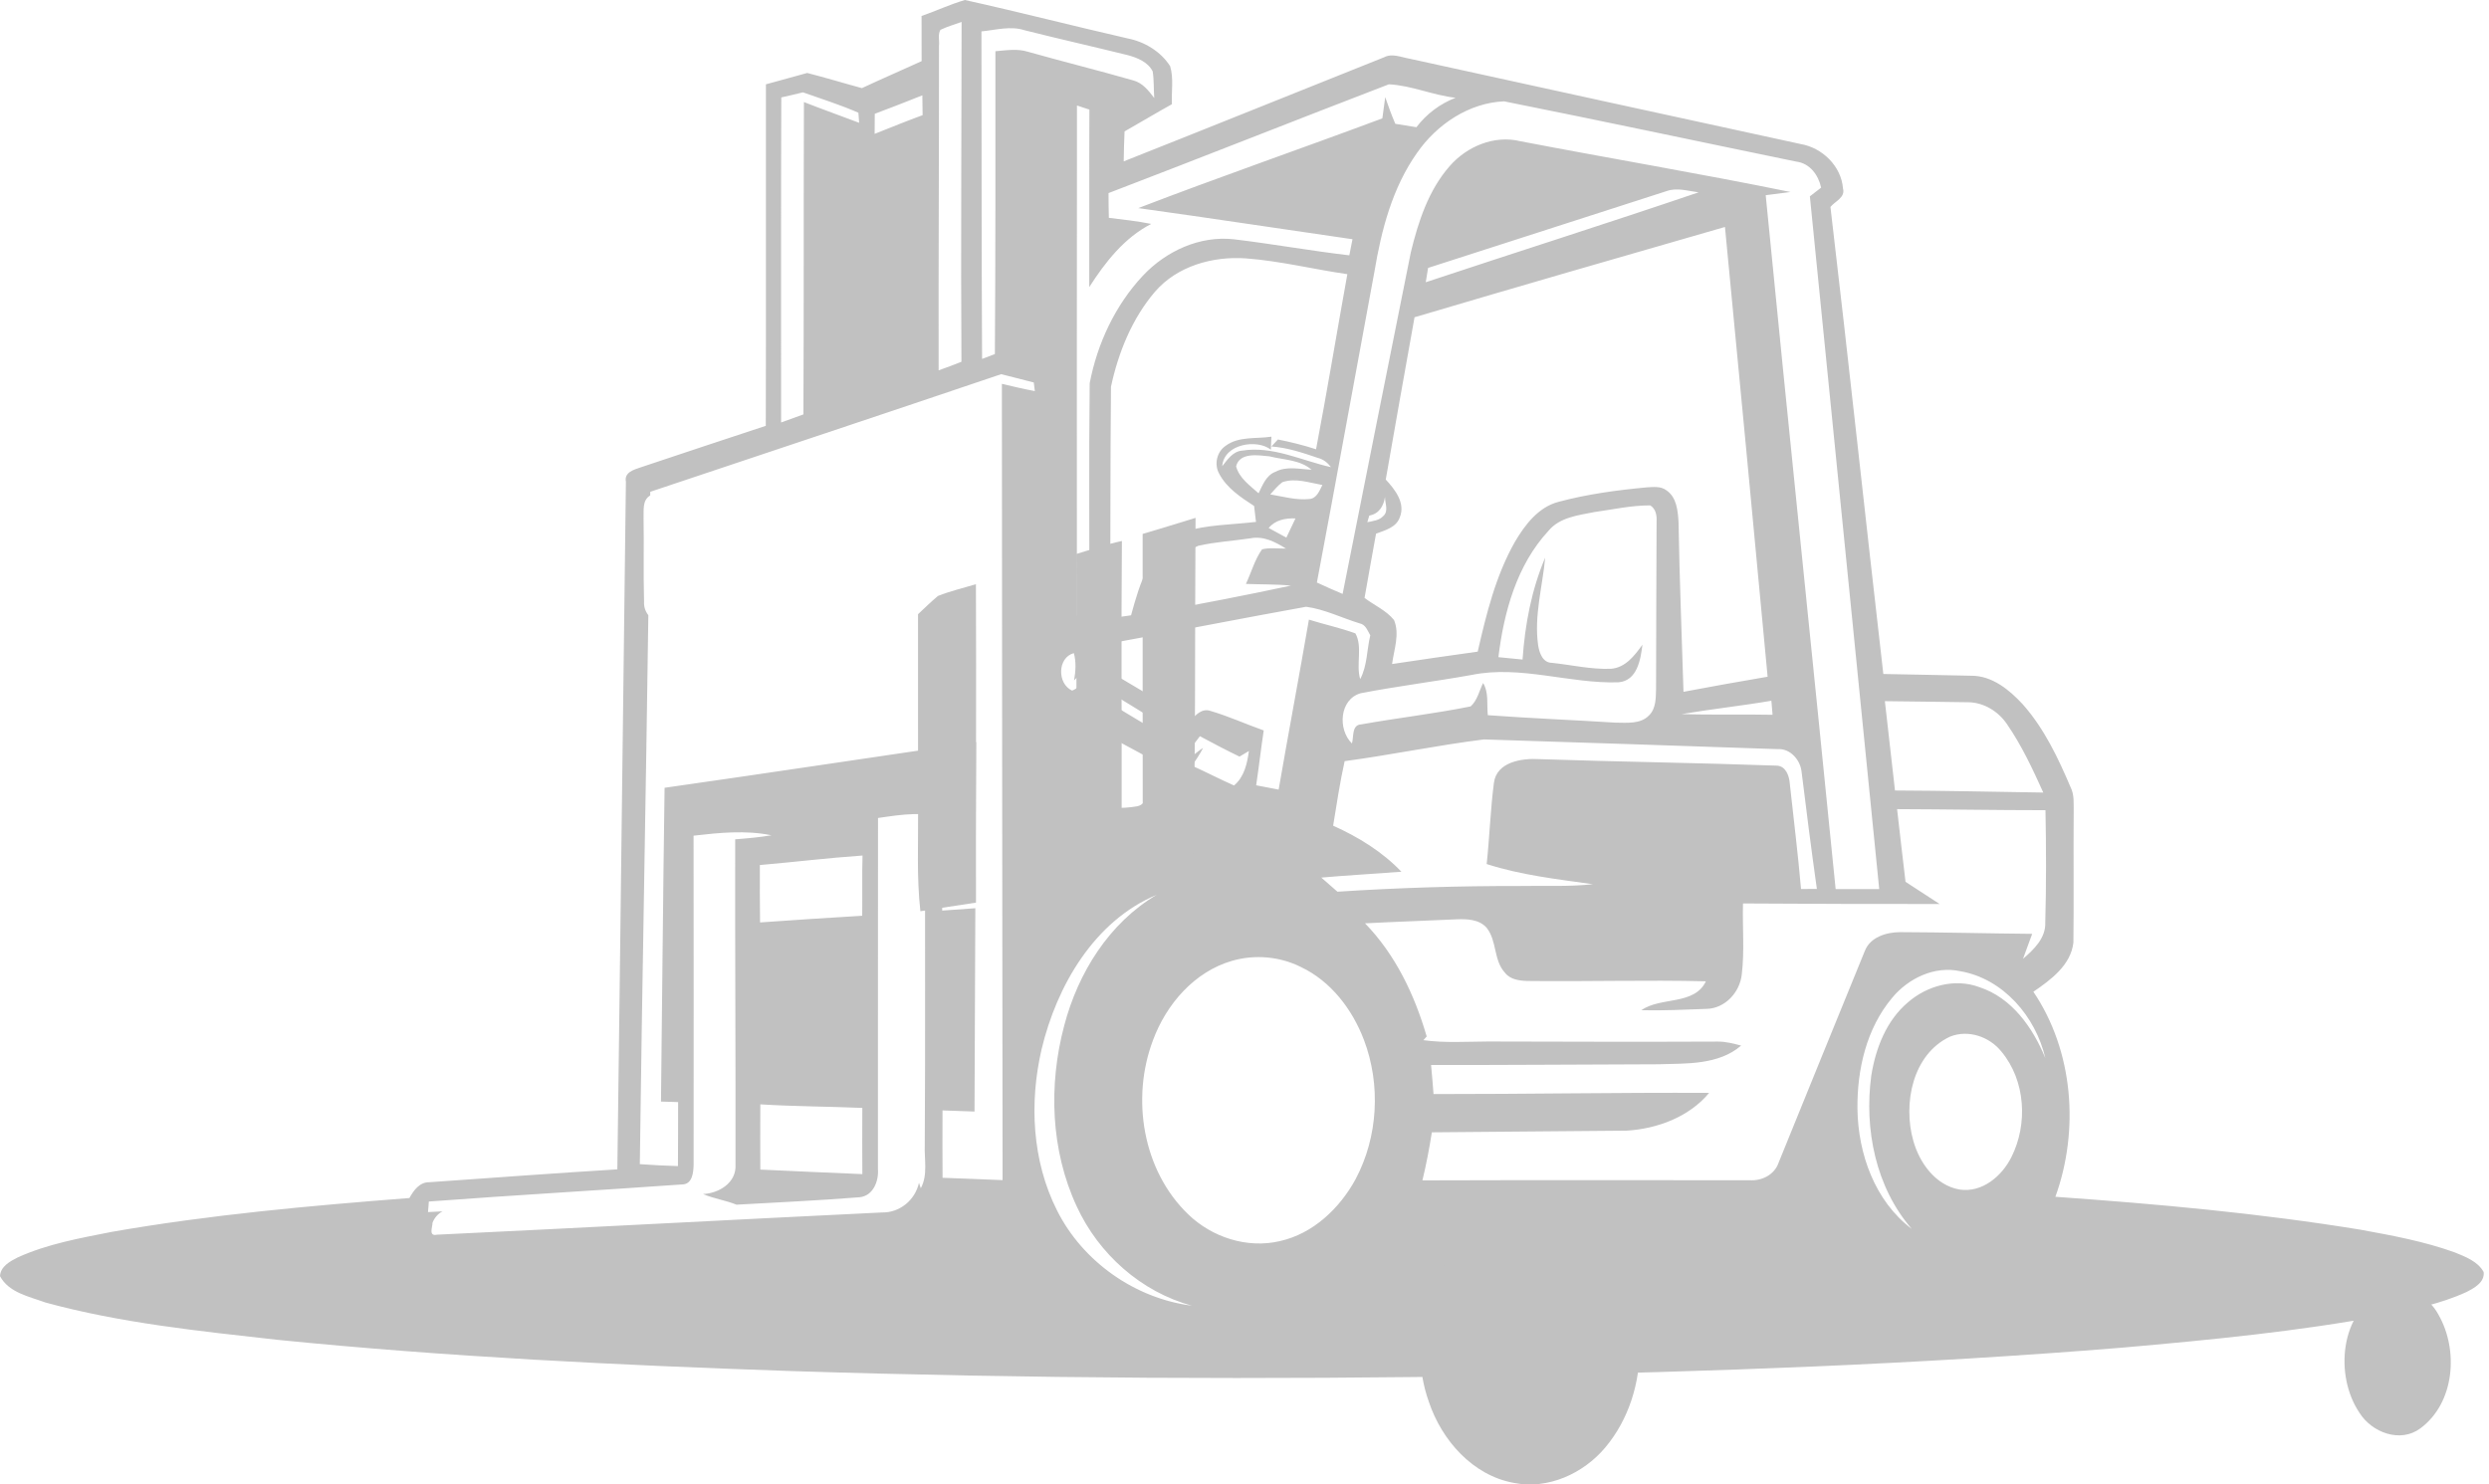 <svg width="176" height="105" viewBox="0 0 176 105" fill="none" xmlns="http://www.w3.org/2000/svg">
<path d="M65.164 1.131C66.192 0.775 67.182 0.306 68.23 0C72.076 0.853 75.897 1.838 79.737 2.717C80.934 2.95 82.08 3.643 82.742 4.681C83.002 5.54 82.823 6.478 82.868 7.37C81.741 7.993 80.639 8.664 79.518 9.295C79.485 10 79.471 10.707 79.459 11.414C85.606 8.978 91.74 6.5 97.881 4.047C98.448 3.755 99.067 4.047 99.644 4.145C108.869 6.169 118.097 8.184 127.328 10.188C128.861 10.449 130.201 11.754 130.321 13.337C130.495 13.968 129.764 14.232 129.433 14.636C130.731 25.641 131.905 36.662 133.172 47.672C135.247 47.706 137.318 47.757 139.392 47.796C140.861 47.788 142.08 48.787 143.028 49.814C144.544 51.52 145.534 53.614 146.42 55.697C146.686 56.227 146.621 56.83 146.633 57.403C146.607 60.49 146.65 63.577 146.613 66.665C146.436 68.262 145.013 69.311 143.782 70.148C146.616 74.338 147.042 79.942 145.338 84.652C152.558 85.16 159.779 85.814 166.927 86.981C169.167 87.391 171.42 87.807 173.57 88.581C174.327 88.893 175.202 89.21 175.622 89.973C175.704 90.703 174.958 91.102 174.411 91.385C172.57 92.233 170.563 92.631 168.587 93.035C162.487 94.18 156.301 94.77 150.125 95.317C135.558 96.51 120.945 97.026 106.335 97.315C89.525 97.588 72.71 97.517 55.905 96.976C43.79 96.563 31.669 95.979 19.605 94.767C14.108 94.149 8.566 93.591 3.215 92.129C2.074 91.708 0.622 91.436 0 90.265C0.036 89.575 0.712 89.213 1.256 88.938C3.364 87.983 5.662 87.576 7.916 87.13C14.873 85.915 21.915 85.286 28.95 84.739C29.247 84.206 29.66 83.614 30.343 83.622C34.781 83.313 39.215 82.982 43.653 82.71C43.871 66.499 44.048 50.288 44.258 34.078C44.126 33.412 44.816 33.221 45.306 33.056C48.252 32.074 51.199 31.088 54.15 30.12C54.173 22.068 54.15 14.016 54.159 5.964C55.131 5.692 56.107 5.436 57.079 5.161C58.377 5.49 59.656 5.885 60.948 6.233C62.346 5.577 63.765 4.968 65.169 4.325C65.164 3.258 65.169 2.195 65.164 1.131ZM66.498 2.111C66.302 2.442 66.442 2.88 66.397 3.247C66.405 10.895 66.355 18.543 66.372 26.194C66.91 26 67.454 25.809 67.984 25.588C67.936 17.575 67.992 9.565 67.995 1.552C67.493 1.732 66.977 1.88 66.498 2.111ZM69.399 2.22C69.41 9.944 69.405 17.665 69.444 25.388C69.747 25.273 70.046 25.158 70.349 25.043C70.397 17.903 70.388 10.763 70.386 3.623C71.154 3.559 71.947 3.424 72.701 3.665C75.179 4.364 77.677 4.982 80.149 5.692C80.805 5.871 81.225 6.419 81.618 6.935C81.573 6.306 81.606 5.675 81.508 5.052C81.178 4.387 80.426 4.084 79.748 3.901C77.318 3.301 74.876 2.75 72.449 2.139C71.445 1.813 70.408 2.125 69.399 2.22ZM78.386 13.657C78.386 14.241 78.394 14.824 78.408 15.408C79.409 15.529 80.415 15.638 81.405 15.838C79.501 16.814 78.156 18.54 77.023 20.306C77.035 16.121 77.012 11.936 77.032 7.752C76.737 7.654 76.446 7.558 76.154 7.463C76.138 19.489 76.149 31.515 76.149 43.541C76.438 43.538 76.729 43.538 77.023 43.541C77.046 38.063 76.987 32.581 77.054 27.106C77.59 24.302 78.859 21.585 80.822 19.492C82.459 17.754 84.85 16.651 87.263 16.927C89.985 17.252 92.687 17.743 95.412 18.06C95.468 17.777 95.58 17.207 95.636 16.921C90.585 16.194 85.542 15.419 80.488 14.72C86.209 12.52 92.006 10.516 97.747 8.372C97.817 7.872 97.887 7.373 97.951 6.873C98.17 7.508 98.397 8.139 98.663 8.757C99.159 8.838 99.658 8.919 100.157 8.998C100.867 8.058 101.825 7.342 102.924 6.915C101.326 6.741 99.79 6.037 98.206 5.964C91.591 8.504 85.004 11.125 78.386 13.657ZM55.246 6.89C55.215 14.555 55.243 22.217 55.232 29.882C55.756 29.688 56.283 29.5 56.81 29.312C56.847 21.947 56.819 14.583 56.847 7.219C58.142 7.727 59.451 8.192 60.752 8.686C60.737 8.507 60.712 8.15 60.698 7.973C59.423 7.415 58.089 6.997 56.777 6.531C56.269 6.66 55.756 6.775 55.246 6.89ZM61.856 8.049C61.85 8.521 61.847 8.995 61.847 9.469C62.977 9.02 64.098 8.563 65.239 8.145C65.231 7.679 65.225 7.213 65.22 6.744C64.101 7.19 62.983 7.628 61.856 8.049ZM100.202 10.811C98.459 13.272 97.682 16.256 97.192 19.191C95.827 26.528 94.506 33.873 93.119 41.203C93.719 41.484 94.327 41.753 94.938 42.009C96.53 33.954 98.15 25.907 99.759 17.855C100.286 15.683 101.01 13.452 102.512 11.745C103.723 10.354 105.668 9.537 107.504 9.989C113.867 11.21 120.261 12.284 126.61 13.581C126.024 13.66 125.438 13.733 124.855 13.808C126.459 30.171 128.169 46.525 129.8 62.887C130.826 62.887 131.855 62.89 132.881 62.884C131.247 46.55 129.615 30.218 127.978 13.887C128.242 13.682 128.508 13.477 128.774 13.272C128.584 12.388 127.984 11.555 127.031 11.434C120.141 10.017 113.256 8.546 106.358 7.168C103.877 7.269 101.595 8.799 100.202 10.811ZM100.981 18.95C100.939 19.203 100.858 19.711 100.816 19.963C107.241 17.827 113.702 15.784 120.11 13.604C119.367 13.511 118.591 13.253 117.856 13.514C112.23 15.324 106.607 17.14 100.981 18.95ZM100.023 22.441C99.333 26.267 98.658 30.092 97.988 33.92C98.641 34.622 99.403 35.59 98.975 36.606C98.722 37.316 97.929 37.51 97.301 37.748C97.018 39.261 96.763 40.78 96.488 42.292C97.178 42.817 98.024 43.174 98.574 43.858C98.989 44.855 98.568 45.952 98.436 46.968C100.455 46.668 102.47 46.37 104.491 46.092C105.102 43.423 105.764 40.709 107.131 38.31C107.841 37.106 108.791 35.862 110.209 35.495C112.242 34.95 114.335 34.67 116.429 34.473C116.897 34.448 117.43 34.372 117.834 34.681C118.562 35.172 118.644 36.135 118.691 36.932C118.759 40.934 118.919 44.933 119.042 48.933C121.021 48.557 123.003 48.206 124.99 47.866C123.995 37.263 123 26.657 121.974 16.054C114.652 18.161 107.328 20.275 100.023 22.441ZM81.665 20.64C80.048 22.534 79.078 24.936 78.559 27.353C78.506 32.812 78.529 38.273 78.495 43.735C78.988 43.662 79.482 43.589 79.978 43.522C80.592 41.276 81.377 38.582 83.731 37.605C85.371 37.106 87.12 37.114 88.813 36.915C88.766 36.539 88.721 36.163 88.679 35.789C87.74 35.178 86.739 34.521 86.206 33.499C85.842 32.845 86.041 31.961 86.66 31.538C87.594 30.839 88.822 31.055 89.904 30.886C89.884 31.192 89.873 31.501 89.867 31.81C88.911 31.038 86.546 31.375 86.425 32.974C86.798 32.511 87.171 31.928 87.829 31.874C90.013 31.526 92.037 32.582 94.114 33.042C93.881 32.73 93.576 32.486 93.195 32.391C92.124 32.026 91.036 31.661 89.901 31.58C90.055 31.414 90.209 31.251 90.363 31.086C91.272 31.265 92.174 31.49 93.06 31.779C93.845 27.659 94.526 23.519 95.272 19.393C92.878 19.048 90.517 18.456 88.101 18.276C85.758 18.111 83.241 18.81 81.665 20.64ZM45.982 34.785C45.979 34.849 45.976 34.981 45.976 35.046C45.407 35.388 45.531 36.07 45.508 36.626C45.542 38.599 45.486 40.572 45.542 42.542C45.522 42.904 45.623 43.227 45.845 43.516C45.671 56.457 45.407 69.398 45.242 82.342C46.139 82.409 47.039 82.452 47.938 82.48C47.958 80.97 47.941 79.463 47.95 77.953C47.546 77.939 47.142 77.93 46.739 77.916C46.826 70.518 46.885 63.12 46.994 55.722C54.341 54.675 61.679 53.566 69.023 52.489C69.004 54.899 69.004 57.307 68.99 59.715C68.202 59.786 67.414 59.861 66.624 59.906C66.604 61.408 66.613 62.907 66.624 64.408C67.403 64.355 68.185 64.299 68.967 64.24C68.953 69.033 68.931 73.827 68.909 78.621C68.154 78.593 67.4 78.57 66.646 78.542C66.638 80.131 66.641 81.719 66.649 83.308C68.065 83.347 69.478 83.425 70.893 83.473C70.865 64.7 70.862 45.924 70.845 27.151C71.619 27.333 72.393 27.518 73.175 27.664C73.155 27.51 73.119 27.207 73.099 27.053C72.328 26.862 71.563 26.66 70.795 26.466C62.531 29.264 54.254 32.015 45.982 34.785ZM87.406 32.986C87.63 33.825 88.384 34.341 88.996 34.891C89.279 34.316 89.528 33.623 90.181 33.373C90.977 32.949 91.891 33.185 92.74 33.224C91.93 32.514 90.761 32.531 89.766 32.278C88.976 32.2 87.658 31.973 87.406 32.986ZM89.82 34.97C90.739 35.124 91.667 35.397 92.609 35.295C93.122 35.237 93.304 34.698 93.508 34.305C92.583 34.145 91.605 33.788 90.677 34.105C90.349 34.35 90.094 34.672 89.82 34.97ZM97.934 35.15C97.836 35.803 97.514 36.34 96.825 36.469C96.791 36.587 96.721 36.819 96.684 36.937C97.074 36.85 97.522 36.819 97.811 36.502C98.212 36.157 97.929 35.593 97.934 35.15ZM112.735 36.219C111.586 36.452 110.277 36.587 109.483 37.56C107.252 39.971 106.341 43.294 105.954 46.483C106.523 46.536 107.092 46.589 107.661 46.651C107.832 44.184 108.292 41.725 109.262 39.441C109.074 41.495 108.471 43.538 108.76 45.615C108.836 46.151 109.08 46.881 109.736 46.884C111.123 47.03 112.511 47.358 113.907 47.305C114.938 47.229 115.583 46.37 116.138 45.601C116.009 46.662 115.771 48.155 114.436 48.262C110.969 48.368 107.524 47.035 104.059 47.74C101.45 48.209 98.817 48.531 96.216 49.034C94.717 49.46 94.576 51.59 95.597 52.587C95.734 52.143 95.566 51.265 96.253 51.237C98.826 50.779 101.43 50.482 103.992 49.965C104.469 49.536 104.597 48.865 104.872 48.312C105.287 48.989 105.122 49.831 105.206 50.586C108.202 50.807 111.207 50.922 114.206 51.113C115.019 51.116 116.009 51.242 116.623 50.583C117.105 50.092 117.085 49.348 117.102 48.711C117.105 44.776 117.127 40.841 117.139 36.907C117.164 36.471 117.094 36 116.693 35.747C115.361 35.742 114.047 36.039 112.735 36.219ZM89.71 37.347C90.122 37.577 90.54 37.802 90.96 38.026C91.176 37.575 91.395 37.123 91.605 36.668C90.899 36.643 90.178 36.775 89.71 37.347ZM88.418 38.077C87.19 38.259 85.94 38.329 84.732 38.605C82.826 39.379 81.923 41.439 81.522 43.328C84.785 42.744 88.04 42.115 91.283 41.422C90.223 41.318 89.158 41.344 88.099 41.302C88.483 40.49 88.718 39.592 89.242 38.854C89.794 38.722 90.369 38.804 90.932 38.804C90.187 38.335 89.326 37.889 88.418 38.077ZM79.031 45.41C78.949 46.171 78.871 46.934 78.789 47.698C80.603 48.77 82.414 49.853 84.222 50.937C84.572 50.538 85.001 50.086 85.593 50.285C86.879 50.659 88.099 51.223 89.36 51.666C89.164 52.955 89.018 54.254 88.825 55.545C89.354 55.643 89.884 55.75 90.414 55.851C91.109 51.84 91.863 47.841 92.555 43.828C93.646 44.17 94.77 44.408 95.843 44.801C96.368 45.739 95.871 46.996 96.18 48.037C96.69 47.086 96.642 45.966 96.895 44.939C96.698 44.611 96.572 44.175 96.146 44.094C94.885 43.71 93.657 43.089 92.356 42.918C87.908 43.718 83.473 44.594 79.031 45.41ZM75.812 48.849C76.639 48.517 76.833 47.622 76.965 46.833C76.676 47.302 76.34 47.743 75.947 48.13C76.062 47.487 76.107 46.833 75.933 46.196C74.773 46.508 74.739 48.357 75.812 48.849ZM77.077 48.231C77.11 48.405 77.175 48.75 77.206 48.924C79.227 50.243 81.337 51.422 83.395 52.685C83.428 53.061 83.207 53.594 83.647 53.81C84.191 53.676 84.592 53.19 85.071 52.904C84.844 53.342 84.572 53.754 84.292 54.161C85.29 54.61 86.26 55.118 87.26 55.559C87.986 54.95 88.188 54.015 88.311 53.12C88.087 53.252 87.866 53.384 87.647 53.516C86.7 53.058 85.769 52.57 84.847 52.073C84.625 52.362 84.407 52.654 84.185 52.943C83.975 52.065 83.064 51.801 82.4 51.36C80.617 50.333 78.915 49.16 77.077 48.231ZM118.916 50.507C121.054 50.58 123.199 50.513 125.34 50.558C125.31 50.227 125.284 49.895 125.256 49.564C123.148 49.926 121.024 50.154 118.916 50.507ZM133.282 49.595C133.517 51.7 133.764 53.805 133.996 55.913C137.492 55.927 140.987 56.005 144.483 56.059C143.732 54.392 142.952 52.724 141.912 51.214C141.304 50.316 140.27 49.679 139.171 49.671C137.209 49.634 135.244 49.626 133.282 49.595ZM95.081 53.839C94.747 55.349 94.515 56.878 94.268 58.402C96.048 59.202 97.741 60.24 99.095 61.66C97.209 61.806 95.316 61.907 93.43 62.073C93.808 62.407 94.19 62.741 94.574 63.072C98.862 62.791 103.162 62.662 107.462 62.668C109.186 62.632 110.913 62.733 112.631 62.542C110.111 62.188 107.555 61.899 105.124 61.116C105.329 59.208 105.388 57.288 105.635 55.385C105.82 53.881 107.625 53.62 108.847 53.695C114.453 53.886 120.062 53.954 125.666 54.156C126.282 54.201 126.52 54.885 126.557 55.413C126.826 57.9 127.137 60.386 127.353 62.881C127.633 62.879 128.194 62.879 128.474 62.876C128.082 60.111 127.731 57.338 127.389 54.568C127.297 53.752 126.593 52.938 125.727 52.988C118.795 52.744 111.863 52.528 104.934 52.301C101.637 52.713 98.375 53.395 95.081 53.839ZM79.031 52.413C78.991 53.44 79.112 54.481 78.941 55.5C78.773 56.421 77.92 57.002 77.06 57.195C78.173 57.108 79.308 57.232 80.41 57.03C81.116 56.901 81.096 56 81.604 55.618C81.934 55.368 82.361 55.329 82.753 55.222C82.419 54.919 82.262 54.509 82.131 54.097C81.105 53.519 80.059 52.977 79.031 52.413ZM134.145 57.232C134.347 58.947 134.532 60.661 134.742 62.373C135.544 62.895 136.351 63.415 137.153 63.942C132.516 63.948 127.883 63.931 123.249 63.903C123.204 65.579 123.364 67.265 123.162 68.932C123.019 70.192 121.988 71.323 120.682 71.36C119.143 71.413 117.604 71.492 116.065 71.455C117.41 70.49 119.81 71.13 120.626 69.409C116.413 69.306 112.197 69.438 107.984 69.387C107.42 69.365 106.784 69.283 106.417 68.803C105.607 67.928 105.859 66.564 105.133 65.637C104.606 65.017 103.72 64.995 102.974 65.026C100.825 65.129 98.672 65.194 96.522 65.309C98.677 67.526 100.028 70.369 100.883 73.311L100.651 73.574C102.167 73.782 103.698 73.675 105.22 73.667C110.635 73.681 116.051 73.698 121.467 73.673C122.027 73.67 122.577 73.813 123.118 73.956C121.52 75.334 119.263 75.216 117.284 75.278C111.922 75.292 106.557 75.337 101.192 75.329C101.256 76.013 101.318 76.698 101.366 77.386C107.863 77.391 114.358 77.271 120.855 77.302C119.443 79.005 117.186 79.841 115.028 79.973C110.434 80.016 105.839 80.055 101.248 80.091C101.068 81.231 100.853 82.367 100.581 83.49C108.295 83.462 116.012 83.487 123.726 83.479C124.581 83.538 125.475 83.091 125.764 82.247C127.796 77.251 129.823 72.25 131.866 67.257C132.247 66.283 133.382 65.941 134.341 65.932C137.461 65.943 140.581 66.025 143.698 66.053C143.488 66.645 143.258 67.226 143.05 67.818C143.818 67.159 144.668 66.35 144.623 65.245C144.696 62.598 144.69 59.951 144.637 57.307C141.139 57.307 137.643 57.243 134.145 57.232ZM62.086 57.858C62.072 66.134 62.089 74.411 62.08 82.685C62.147 83.538 61.749 84.582 60.785 84.683C57.889 84.916 54.983 85.045 52.081 85.21C51.311 84.899 50.478 84.784 49.713 84.458C50.84 84.402 52.076 83.661 52.009 82.393C52.023 74.717 51.969 67.041 51.986 59.367C52.844 59.3 53.702 59.224 54.551 59.081C52.726 58.708 50.871 58.899 49.043 59.109C49.054 66.87 49.049 74.632 49.046 82.393C49.032 82.909 48.967 83.709 48.314 83.773C42.321 84.197 36.317 84.537 30.324 84.986C30.302 85.233 30.285 85.483 30.265 85.733C30.523 85.719 31.033 85.696 31.288 85.682C30.963 85.859 30.727 86.125 30.585 86.482C30.579 86.83 30.287 87.461 30.904 87.332C41.385 86.835 51.866 86.266 62.349 85.761C63.613 85.791 64.709 84.893 64.981 83.664L65.11 84.046C65.623 83.106 65.349 82 65.391 80.984C65.438 73.527 65.396 66.07 65.419 58.612C65.912 58.453 66.68 58.641 66.888 58.012C66.949 58.001 67.073 57.981 67.131 57.973C65.497 57.33 63.768 57.613 62.086 57.858ZM53.73 61.186C53.727 62.539 53.727 63.892 53.744 65.245C56.149 65.076 58.557 64.916 60.967 64.773C60.987 63.353 60.95 61.933 60.99 60.513C58.565 60.681 56.152 60.976 53.73 61.186ZM73.651 74.22C72.777 77.998 72.979 82.126 74.747 85.623C76.564 89.246 80.272 91.848 84.281 92.353C80.695 91.385 77.682 88.693 76.138 85.334C74.293 81.365 74.133 76.737 75.252 72.542C76.23 68.809 78.425 65.284 81.797 63.288C77.374 65.141 74.725 69.724 73.651 74.22ZM87.129 67.958C84.46 68.725 82.473 71.026 81.531 73.572C79.967 77.697 80.796 82.811 84.037 85.909C85.722 87.529 88.202 88.326 90.501 87.787C92.85 87.262 94.728 85.474 95.857 83.403C97.447 80.408 97.646 76.723 96.446 73.555C95.625 71.394 94.111 69.404 91.989 68.399C90.498 67.65 88.729 67.498 87.129 67.958ZM133.792 70.583C131.975 72.746 131.311 75.665 131.342 78.438C131.387 81.615 132.575 84.958 135.182 86.922C132.634 83.984 131.81 79.87 132.32 76.084C132.628 74.153 133.388 72.177 134.921 70.891C136.272 69.715 138.237 69.182 139.953 69.819C142.26 70.569 143.746 72.69 144.628 74.843C143.947 71.91 141.657 69.221 138.605 68.694C136.797 68.301 134.935 69.196 133.792 70.583ZM137.881 73.327C135.23 74.573 134.551 78.076 135.291 80.686C135.726 82.252 136.867 83.844 138.56 84.138C140.155 84.382 141.556 83.195 142.229 81.845C143.406 79.507 143.227 76.429 141.528 74.388C140.679 73.322 139.174 72.805 137.881 73.327ZM53.763 82.727C56.168 82.839 58.574 82.948 60.978 83.047C60.973 81.486 60.962 79.926 60.976 78.365C58.571 78.261 56.163 78.264 53.763 78.113C53.749 79.651 53.763 81.189 53.763 82.727Z" fill="#C1C1C1"/>
<path d="M80.798 37.765C82.046 37.391 83.294 37.02 84.538 36.629C84.48 44.891 84.565 53.166 84.346 61.417C83.174 61.65 81.981 61.77 80.808 61.997C80.788 53.921 80.808 45.845 80.798 37.765Z" fill="#C1C1C1"/>
<path d="M76.109 39.183C77.178 38.86 78.237 38.5 79.331 38.266C79.279 44.561 79.324 50.859 79.314 57.157C79.269 58.88 79.657 60.751 78.7 62.306C77.84 62.44 76.983 62.58 76.126 62.738C76.098 54.889 76.132 47.036 76.109 39.183Z" fill="#C1C1C1"/>
<path d="M66.318 42.155C67.189 41.805 68.111 41.596 69.009 41.321C69.043 48.827 68.996 56.337 69.013 63.844C67.7 64.036 66.39 64.249 65.081 64.454C64.81 62.031 64.94 59.591 64.92 57.157C64.906 52.586 64.923 48.014 64.916 43.442C65.376 43.006 65.835 42.567 66.318 42.155Z" fill="#C1C1C1"/>
<path d="M106.193 86.215C108.637 85.371 111.427 86.263 113.158 88.123C116.754 91.909 116.85 98.417 113.505 102.391C111.959 104.231 109.46 105.37 107.053 104.89C104.143 104.368 101.949 101.876 101.04 99.165C99.34 94.442 101.154 88.003 106.193 86.215Z" fill="#C1C1C1"/>
<path d="M168.548 91.295C170.043 90.674 171.712 91.652 172.425 92.987C173.868 95.496 173.577 99.24 171.14 101.036C169.721 102.086 167.715 101.324 166.841 99.93C165.055 97.281 165.466 92.788 168.548 91.295Z" fill="#C1C1C1"/>
</svg>
